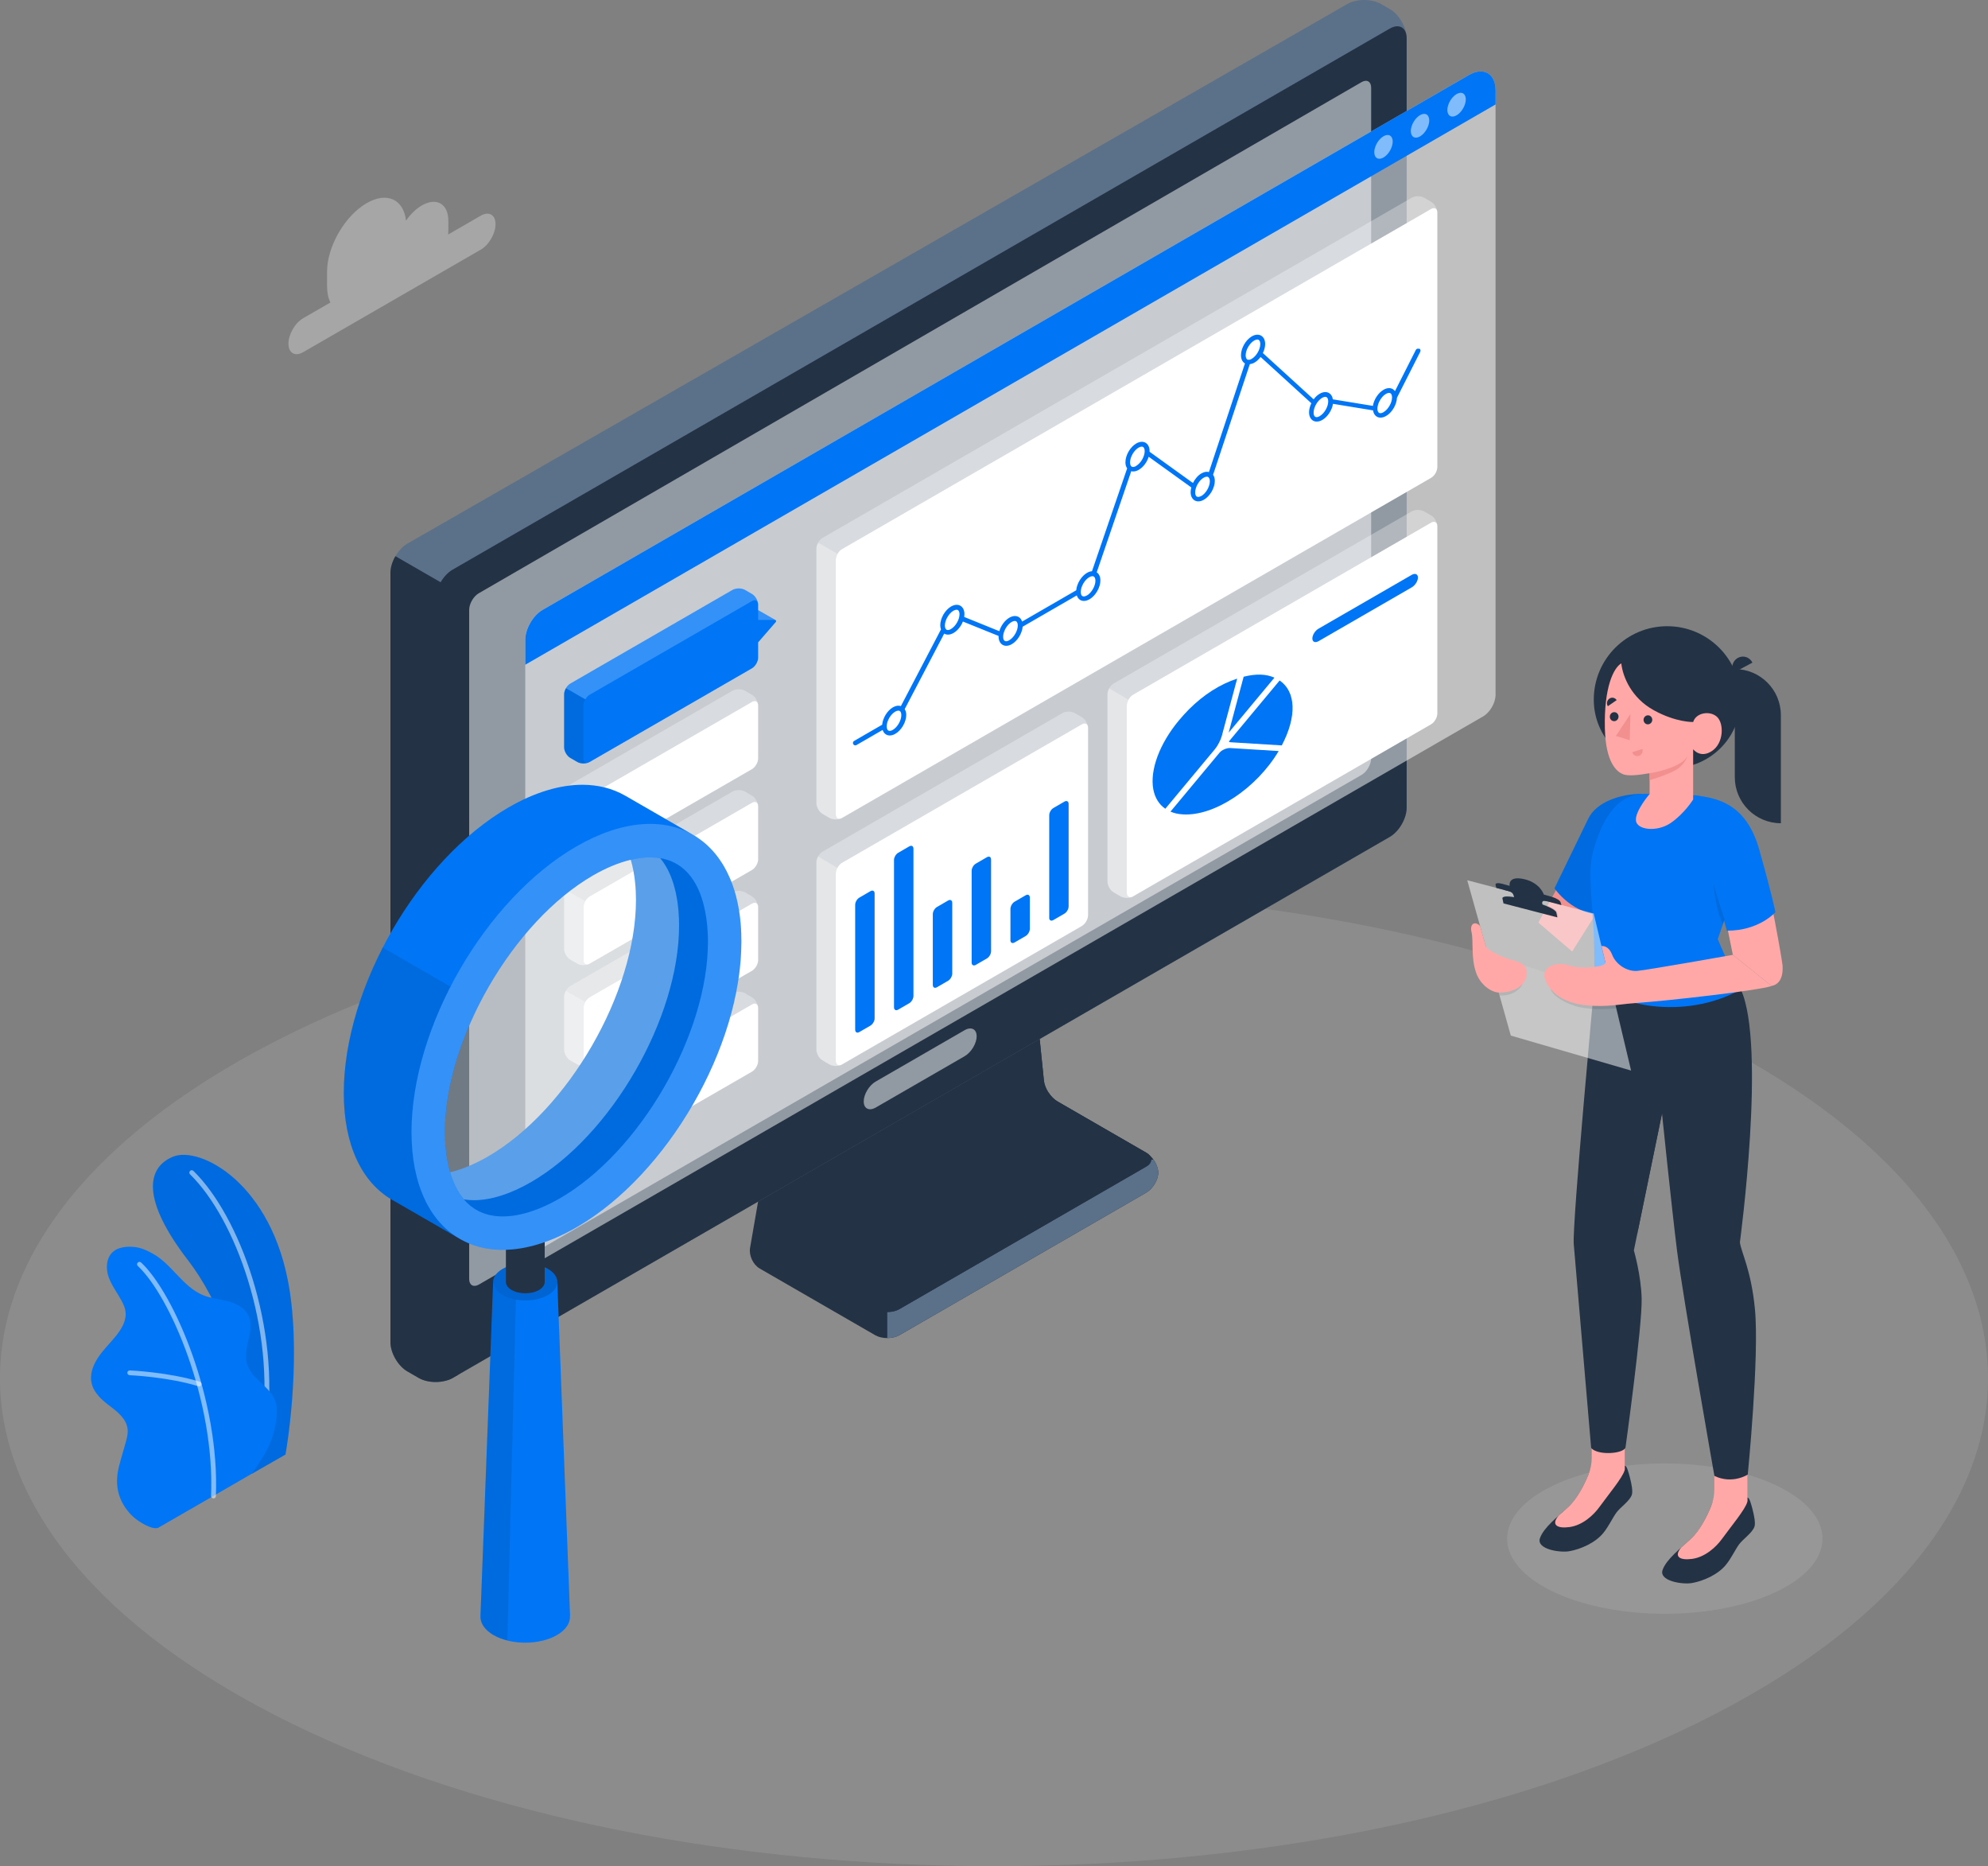 <svg xmlns="http://www.w3.org/2000/svg" width="520" height="488" viewBox="0 0 520 488" fill="none"><rect x="0" y="0" width="520" height="488" fill="#808080" stroke="none"/><g clip-path="url(#clip0_440_3084)"><path d="M76.149 450.634C177.69 500.456 342.31 500.456 443.851 450.634C545.391 400.812 545.391 320.045 443.851 270.223C342.31 220.401 177.69 220.401 76.149 270.223C-25.391 320.045 -25.391 400.812 76.149 450.634Z" fill="white" fill-opacity="0.1"></path><path d="M464.631 416.253C448.524 423.924 422.408 423.924 406.301 416.253C390.194 408.582 390.194 396.139 406.301 388.456C422.408 380.785 448.524 380.785 464.631 388.456C480.738 396.127 480.738 408.582 464.631 416.253Z" fill="white" fill-opacity="0.1"></path><path d="M258.476 226.66L211.616 253.707C209.879 254.706 208.192 257.13 207.843 259.104L196.196 326.329C195.859 328.302 196.984 330.726 198.721 331.726L228.935 349.166C230.672 350.165 233.496 350.165 235.233 349.166L299.812 311.887C301.549 310.887 302.961 308.539 302.961 306.665C302.961 304.778 301.549 302.442 299.812 301.443L276.569 288.025C274.833 287.026 273.258 284.59 273.058 282.591L267.885 231.869C267.685 229.87 266.198 227.497 264.561 226.547C262.924 225.61 260.2 225.66 258.463 226.66H258.476Z" fill="#233244"></path><path d="M232.084 337.347V349.915C233.222 349.915 234.359 349.665 235.233 349.166L299.812 311.887C301.549 310.887 302.961 308.539 302.961 306.665C302.961 305.565 302.473 304.316 301.724 303.254H291.152L232.084 337.347Z" fill="#5B7089"></path><path d="M264.374 230.07L217.514 257.118C215.777 258.117 214.09 260.541 213.741 262.515L203.169 323.543C202.832 325.517 203.956 327.94 205.693 328.94L228.935 342.357C230.672 343.357 233.496 343.357 235.233 342.357L299.812 305.078C301.549 304.079 301.549 302.442 299.812 301.443L276.569 288.025C274.833 287.026 273.258 284.59 273.058 282.591L267.885 231.869C267.685 229.871 266.11 229.071 264.374 230.07Z" fill="#233244"></path><path d="M299.812 301.43L276.569 288.013C275.707 287.513 274.895 286.676 274.27 285.714L203.619 326.491C204.069 327.503 204.806 328.402 205.706 328.927L228.948 342.344C230.685 343.344 233.509 343.344 235.246 342.344L299.824 305.065C301.561 304.066 301.561 302.429 299.824 301.43H299.812Z" fill="#233244"></path><path d="M109.551 360.359L106.552 358.623C104.115 357.224 102.141 353.801 102.141 350.99V149.791C102.141 146.98 104.115 143.569 106.552 142.17L352.419 1.049C354.856 -0.35 358.804 -0.35 361.241 1.049L363.528 2.374C365.964 3.773 367.939 7.196 367.939 10.007V211.206C367.939 214.017 365.964 217.427 363.528 218.839L118.373 360.347C115.936 361.746 111.987 361.746 109.563 360.347L109.551 360.359Z" fill="#5B7089"></path><path d="M119.86 154.925L103.428 145.443C102.628 146.817 102.128 148.379 102.128 149.791V350.99C102.128 353.801 104.103 357.211 106.539 358.623L109.538 360.359C111.975 361.759 115.924 361.759 118.348 360.359L119.847 359.497V154.925H119.86Z" fill="#233244"></path><path d="M113.962 357.811V156.612C113.962 153.801 115.936 150.39 118.373 148.979L363.528 7.471C365.964 6.072 367.939 7.208 367.939 10.019V211.218C367.939 214.029 365.964 217.44 363.528 218.852L118.373 360.359C115.936 361.759 113.962 360.622 113.962 357.811Z" fill="#233244"></path><path d="M229.086 282.816L252.315 269.398C254.052 268.399 255.464 269.111 255.464 270.985C255.464 272.859 254.052 275.207 252.315 276.207L229.073 289.624C227.336 290.624 225.924 289.912 225.924 288.038C225.924 286.151 227.336 283.815 229.073 282.816H229.086Z" fill="white" fill-opacity="0.5"></path><path d="M125.258 155.125L356.143 21.475C357.53 20.676 358.654 21.325 358.654 22.924V198.288C358.654 199.9 357.53 201.849 356.13 202.648L125.245 335.923C123.858 336.723 122.721 336.073 122.721 334.474V159.498C122.721 157.886 123.846 155.937 125.233 155.138L125.258 155.125Z" fill="white" fill-opacity="0.5"></path><path d="M141.902 159.51L384.208 19.626C388.057 17.403 391.193 19.227 391.193 23.662V181.723C391.193 183.784 389.731 186.308 387.944 187.344L140.64 330.101C138.853 331.126 137.391 330.289 137.391 328.228V167.293C137.391 164.432 139.416 160.934 141.89 159.498L141.902 159.51Z" fill="white" fill-opacity="0.5"></path><path d="M391.206 27.31V23.662C391.206 19.227 388.057 17.403 384.221 19.626L141.902 159.51C139.428 160.934 137.404 164.445 137.404 167.306V173.827L391.206 27.31Z" fill="#0076F6"></path><path d="M361.878 35.63C360.554 36.392 359.467 38.266 359.467 39.803C359.467 41.339 360.541 41.964 361.878 41.189C363.203 40.427 364.29 38.553 364.29 37.017C364.29 35.48 363.215 34.855 361.878 35.63Z" fill="white" fill-opacity="0.5"></path><path d="M371.437 30.108C370.113 30.87 369.026 32.744 369.026 34.281C369.026 35.817 370.1 36.442 371.437 35.667C372.762 34.905 373.849 33.031 373.849 31.495C373.849 29.958 372.774 29.333 371.437 30.108Z" fill="white" fill-opacity="0.5"></path><path d="M380.997 24.599C379.672 25.361 378.585 27.235 378.585 28.771C378.585 30.308 379.66 30.933 380.997 30.158C382.321 29.396 383.408 27.522 383.408 25.985C383.408 24.449 382.334 23.824 380.997 24.599Z" fill="white" fill-opacity="0.5"></path><path d="M375.899 55.081C375.699 54.419 375.074 54.207 374.337 54.632L220.238 143.594C219.789 143.856 219.376 144.294 219.089 144.806L214.016 141.87C214.303 141.358 214.715 140.921 215.165 140.658L369.263 51.708C370.163 51.184 371.612 51.184 372.512 51.708L374.337 52.758C375.099 53.195 375.736 54.169 375.899 55.081Z" fill="white" fill-opacity="0.3"></path><path d="M375.961 55.569V122.144C375.961 123.181 375.236 124.442 374.336 124.955L220.238 213.904C220.163 213.942 220.088 213.979 220.013 214.017C219.913 214.054 219.813 214.092 219.714 214.104C219.701 214.104 219.676 214.117 219.664 214.117C219.051 214.204 218.614 213.767 218.614 212.968V146.405C218.614 145.88 218.801 145.306 219.089 144.806C219.376 144.294 219.789 143.856 220.238 143.594L374.336 54.632C375.074 54.207 375.699 54.419 375.898 55.081C375.911 55.119 375.923 55.157 375.923 55.206C375.948 55.331 375.961 55.444 375.961 55.569Z" fill="white"></path><path d="M219.664 214.117C219.189 214.267 218.639 214.317 218.127 214.254C217.714 214.217 217.314 214.092 216.989 213.904L215.165 212.855C214.265 212.33 213.541 211.069 213.541 210.044V143.469C213.541 142.957 213.716 142.382 214.015 141.87L219.089 144.806C218.801 145.306 218.614 145.88 218.614 146.405V212.967C218.614 213.767 219.051 214.204 219.664 214.117Z" fill="white" fill-opacity="0.5"></path><path d="M371.175 91.236C370.863 91.086 370.488 91.199 370.338 91.511L364.877 102.292C364.715 102.08 364.54 101.893 364.315 101.755C363.64 101.355 362.778 101.418 361.891 101.93C360.504 102.73 359.367 104.479 359.104 106.14L348.633 104.429C348.52 103.679 348.183 103.104 347.633 102.78C346.946 102.392 346.096 102.455 345.209 102.954C344.609 103.304 344.059 103.816 343.609 104.429L330.326 92.323C330.701 91.561 330.926 90.736 330.926 89.962C330.926 88.95 330.551 88.175 329.876 87.775C329.189 87.388 328.339 87.451 327.452 87.95C325.853 88.875 324.603 91.036 324.603 92.885C324.603 93.885 324.966 94.647 325.64 95.046L316.219 123.443C315.631 123.281 314.944 123.393 314.257 123.793C313.345 124.317 312.557 125.254 312.033 126.304L300.686 118.133C300.686 118.133 300.699 118.021 300.699 117.971C300.699 116.959 300.324 116.185 299.649 115.785C298.962 115.397 298.112 115.46 297.225 115.96C295.626 116.884 294.376 119.045 294.376 120.894C294.376 121.532 294.538 122.069 294.826 122.481L285.629 149.378C285.217 149.403 284.767 149.541 284.329 149.803C282.842 150.665 281.668 152.602 281.505 154.363L267.348 162.546C267.185 162.021 266.885 161.596 266.448 161.347C265.761 160.959 264.911 161.022 264.024 161.521C262.824 162.221 261.812 163.62 261.387 165.057L252.203 161.334C252.24 161.084 252.265 160.834 252.265 160.597C252.265 159.585 251.89 158.811 251.215 158.411C250.541 158.023 249.678 158.086 248.791 158.586C247.192 159.51 245.942 161.671 245.942 163.52C245.942 163.92 246.017 164.27 246.13 164.595L235.646 184.646C235.033 184.434 234.309 184.534 233.571 184.958C232.084 185.82 230.91 187.757 230.747 189.518L223.412 193.753C223.112 193.928 223.012 194.303 223.187 194.603C223.3 194.803 223.512 194.915 223.725 194.915C223.825 194.915 223.937 194.89 224.037 194.828L230.872 190.88C231.035 191.405 231.335 191.829 231.772 192.079C232.072 192.254 232.397 192.329 232.747 192.329C233.209 192.329 233.696 192.179 234.196 191.892C235.796 190.967 237.045 188.806 237.045 186.957C237.045 186.345 236.895 185.845 236.645 185.433L246.979 165.682C246.979 165.682 246.992 165.694 247.004 165.707C247.304 165.882 247.629 165.956 247.979 165.956C248.441 165.956 248.929 165.807 249.429 165.519C250.478 164.907 251.378 163.77 251.865 162.533L261.2 166.306C261.2 166.306 261.2 166.394 261.2 166.444C261.2 167.456 261.574 168.23 262.249 168.63C262.549 168.805 262.874 168.88 263.224 168.88C263.686 168.88 264.174 168.73 264.673 168.443C266.16 167.581 267.335 165.644 267.497 163.883L281.655 155.7C281.818 156.224 282.118 156.649 282.555 156.899C282.855 157.074 283.18 157.149 283.53 157.149C283.992 157.149 284.479 156.999 284.979 156.712C286.579 155.787 287.828 153.626 287.828 151.777C287.828 150.815 287.478 150.078 286.866 149.666L295.9 123.218C296.063 123.268 296.238 123.293 296.425 123.293C296.888 123.293 297.375 123.143 297.875 122.856C299.049 122.181 300.024 120.844 300.461 119.445L311.608 127.466C311.508 127.878 311.433 128.29 311.433 128.677C311.433 129.689 311.808 130.464 312.482 130.864C312.782 131.039 313.107 131.114 313.457 131.114C313.919 131.114 314.407 130.964 314.907 130.676C316.506 129.752 317.756 127.591 317.756 125.742C317.756 125.105 317.593 124.567 317.306 124.155L326.915 95.221C327.302 95.184 327.702 95.059 328.127 94.822C328.727 94.472 329.277 93.96 329.727 93.347L343.01 105.453C342.635 106.215 342.41 107.04 342.41 107.814C342.41 108.826 342.785 109.601 343.459 110.001C343.759 110.175 344.084 110.25 344.434 110.25C344.896 110.25 345.384 110.1 345.884 109.813C347.271 109.014 348.408 107.265 348.67 105.603L359.142 107.315C359.254 108.064 359.591 108.639 360.141 108.964C360.441 109.139 360.766 109.213 361.116 109.213C361.578 109.213 362.066 109.064 362.565 108.776C364.115 107.889 365.327 105.828 365.402 104.016L371.5 91.973C371.65 91.661 371.537 91.286 371.225 91.136L371.175 91.236ZM233.534 190.867C233.059 191.142 232.634 191.205 232.359 191.042C232.084 190.88 231.934 190.48 231.934 189.943C231.934 188.544 232.959 186.782 234.159 186.095C234.459 185.92 234.746 185.833 234.983 185.833C235.121 185.833 235.233 185.858 235.333 185.92C235.608 186.083 235.758 186.482 235.758 187.02C235.758 188.406 234.734 190.18 233.534 190.867ZM248.754 164.495C248.279 164.77 247.854 164.832 247.579 164.67C247.304 164.507 247.154 164.108 247.154 163.57C247.154 162.184 248.179 160.41 249.379 159.71C249.678 159.535 249.966 159.448 250.203 159.448C250.341 159.448 250.453 159.473 250.553 159.535C250.828 159.698 250.978 160.097 250.978 160.634C250.978 162.034 249.953 163.795 248.754 164.482V164.495ZM263.986 167.431C263.511 167.706 263.086 167.768 262.812 167.606C262.537 167.443 262.387 167.043 262.387 166.506C262.387 165.119 263.411 163.345 264.611 162.646C264.911 162.471 265.198 162.383 265.436 162.383C265.573 162.383 265.686 162.408 265.786 162.471C266.06 162.633 266.223 163.033 266.223 163.57C266.223 164.957 265.198 166.731 263.999 167.418L263.986 167.431ZM284.292 155.712C283.829 155.987 283.392 156.05 283.117 155.887C282.842 155.725 282.692 155.325 282.692 154.788C282.692 153.401 283.717 151.627 284.917 150.94C285.217 150.765 285.504 150.678 285.741 150.678C285.879 150.678 285.991 150.703 286.091 150.765C286.366 150.927 286.529 151.327 286.529 151.864C286.529 153.251 285.504 155.025 284.304 155.725L284.292 155.712ZM297.187 121.856C296.713 122.131 296.288 122.194 296.013 122.031C295.975 122.006 295.938 121.969 295.913 121.931C295.913 121.931 295.913 121.931 295.9 121.919C295.7 121.719 295.588 121.382 295.588 120.919C295.588 119.52 296.613 117.759 297.812 117.059C298.112 116.884 298.4 116.797 298.637 116.797C298.774 116.797 298.887 116.822 298.987 116.884C299.262 117.047 299.412 117.446 299.412 117.984C299.412 119.383 298.387 121.144 297.187 121.831V121.856ZM314.219 129.689C313.744 129.964 313.32 130.027 313.045 129.864C312.77 129.702 312.62 129.302 312.62 128.765C312.62 127.366 313.644 125.604 314.844 124.917C315.144 124.742 315.431 124.655 315.669 124.655C315.806 124.655 315.919 124.68 316.019 124.742C316.069 124.767 316.094 124.805 316.144 124.855C316.344 125.055 316.456 125.392 316.456 125.854C316.456 127.253 315.431 129.015 314.232 129.714L314.219 129.689ZM327.427 93.835C326.952 94.109 326.528 94.172 326.253 94.01C325.978 93.847 325.828 93.447 325.828 92.91C325.828 91.511 326.853 89.749 328.052 89.05C328.352 88.875 328.639 88.787 328.877 88.787C329.014 88.787 329.127 88.812 329.227 88.875C329.502 89.037 329.652 89.437 329.652 89.974C329.652 91.361 328.627 93.135 327.427 93.822V93.835ZM345.196 108.826C344.721 109.101 344.297 109.163 344.022 109.001C343.747 108.839 343.597 108.439 343.597 107.902C343.597 106.515 344.622 104.741 345.821 104.041C346.121 103.866 346.408 103.779 346.646 103.779C346.783 103.779 346.896 103.804 346.996 103.866C347.271 104.029 347.421 104.429 347.421 104.966C347.421 106.365 346.396 108.127 345.196 108.814V108.826ZM361.891 107.789C361.416 108.064 360.991 108.127 360.716 107.964C360.441 107.802 360.291 107.402 360.291 106.865C360.291 105.478 361.316 103.704 362.515 103.004C362.815 102.83 363.103 102.742 363.34 102.742C363.478 102.742 363.59 102.767 363.69 102.83C363.965 102.992 364.115 103.392 364.115 103.929C364.115 105.316 363.09 107.09 361.891 107.777V107.789Z" fill="#0076F6"></path><path d="M284.542 189.855C284.342 189.193 283.705 188.981 282.98 189.406L220.238 225.623C219.764 225.898 219.339 226.372 219.051 226.91L213.99 223.949C214.29 223.424 214.703 222.962 215.165 222.699L277.894 186.482C278.794 185.958 280.256 185.958 281.143 186.482L282.98 187.532C283.73 187.969 284.367 188.944 284.542 189.855Z" fill="white" fill-opacity="0.3"></path><path d="M284.604 190.343V239.34C284.604 240.377 283.867 241.626 282.98 242.151L223.687 276.369L220.238 278.368C220.163 278.418 220.076 278.456 219.988 278.493C219.988 278.493 219.963 278.506 219.951 278.506C219.176 278.78 218.614 278.343 218.614 277.431V228.434C218.614 227.947 218.776 227.397 219.051 226.91C219.339 226.372 219.764 225.898 220.238 225.623L282.98 189.406C283.704 188.981 284.342 189.193 284.542 189.856C284.542 189.893 284.542 189.931 284.567 189.98C284.592 190.105 284.604 190.218 284.604 190.343Z" fill="white"></path><path d="M219.951 278.505C219.889 278.53 219.826 278.555 219.751 278.58C219.664 278.618 219.564 278.643 219.476 278.655C219.339 278.693 219.201 278.718 219.051 278.73C218.914 278.743 218.764 278.755 218.626 278.755C218.327 278.755 218.039 278.718 217.752 278.655C217.477 278.593 217.214 278.493 216.989 278.368L215.165 277.306C214.265 276.794 213.541 275.532 213.541 274.495V225.51C213.541 224.998 213.716 224.448 213.99 223.949L219.051 226.91C218.776 227.397 218.614 227.946 218.614 228.434V277.431C218.614 278.343 219.176 278.78 219.951 278.505Z" fill="white" fill-opacity="0.5"></path><path d="M223.687 269.261V236.604C223.687 235.917 224.175 235.08 224.774 234.73L227.686 233.044C228.286 232.694 228.773 232.981 228.773 233.668V266.325C228.773 267.012 228.286 267.849 227.686 268.199L224.774 269.885C224.175 270.235 223.687 269.948 223.687 269.261Z" fill="#0076F6"></path><path d="M233.846 263.402V224.886C233.846 224.199 234.334 223.362 234.933 223.012L237.845 221.325C238.445 220.975 238.932 221.263 238.932 221.95V260.466C238.932 261.153 238.445 261.99 237.845 262.34L234.933 264.026C234.334 264.376 233.846 264.089 233.846 263.402Z" fill="#0076F6"></path><path d="M243.993 257.542V239.053C243.993 238.366 244.48 237.529 245.08 237.179L247.992 235.492C248.591 235.142 249.079 235.43 249.079 236.117V254.606C249.079 255.294 248.591 256.131 247.992 256.48L245.08 258.167C244.48 258.517 243.993 258.229 243.993 257.542Z" fill="#0076F6"></path><path d="M254.152 251.696V227.722C254.152 227.034 254.639 226.197 255.239 225.848L258.151 224.161C258.75 223.811 259.238 224.099 259.238 224.786V248.76C259.238 249.447 258.75 250.284 258.151 250.634L255.239 252.32C254.639 252.67 254.152 252.383 254.152 251.696Z" fill="#0076F6"></path><path d="M264.299 245.836V237.678C264.299 236.991 264.786 236.154 265.373 235.805L268.285 234.118C268.885 233.768 269.372 234.056 269.372 234.743V242.901C269.372 243.588 268.885 244.425 268.285 244.774L265.373 246.461C264.773 246.811 264.286 246.524 264.286 245.836H264.299Z" fill="#0076F6"></path><path d="M274.445 239.977V213.18C274.445 212.493 274.932 211.656 275.52 211.306L278.431 209.619C279.031 209.27 279.518 209.557 279.518 210.244V237.041C279.518 237.729 279.031 238.566 278.431 238.915L275.52 240.602C274.92 240.952 274.433 240.664 274.433 239.977H274.445Z" fill="#0076F6"></path><path d="M375.899 137.11C375.699 136.448 375.061 136.236 374.337 136.661L296.363 181.673C295.888 181.947 295.463 182.422 295.176 182.959L290.115 179.999C290.415 179.474 290.827 179.012 291.29 178.749L369.251 133.737C370.151 133.212 371.613 133.212 372.5 133.737L374.337 134.787C375.086 135.224 375.724 136.198 375.899 137.11Z" fill="white" fill-opacity="0.3"></path><path d="M375.961 137.598V186.595C375.961 187.632 375.224 188.881 374.337 189.406L299.812 232.419L296.363 234.418C296.288 234.468 296.2 234.505 296.113 234.543C296.113 234.543 296.088 234.555 296.075 234.555C295.301 234.83 294.738 234.393 294.738 233.481V184.484C294.738 183.996 294.901 183.447 295.176 182.959C295.463 182.422 295.888 181.948 296.363 181.673L374.337 136.661C375.061 136.236 375.699 136.448 375.899 137.11C375.899 137.148 375.899 137.185 375.924 137.235C375.949 137.36 375.961 137.473 375.961 137.598Z" fill="white"></path><path d="M296.088 234.555C296.025 234.58 295.963 234.605 295.888 234.63C295.801 234.668 295.701 234.693 295.613 234.705C295.476 234.743 295.338 234.768 295.188 234.78C295.051 234.793 294.901 234.805 294.763 234.805C294.463 234.805 294.176 234.768 293.889 234.705C293.614 234.643 293.351 234.543 293.126 234.418L291.302 233.356C290.402 232.844 289.678 231.582 289.678 230.545V181.56C289.678 181.048 289.853 180.498 290.127 179.999L295.188 182.959C294.913 183.447 294.751 183.996 294.751 184.484V233.481C294.751 234.393 295.313 234.83 296.088 234.555Z" fill="white" fill-opacity="0.5"></path><path d="M323.604 177.462L319.568 192.516C319.293 193.516 318.505 195.04 317.843 195.84L304.81 211.493C303.148 210.356 302.073 208.595 301.661 206.371C300.749 201.336 303.323 194.453 308.359 188.394C309.221 187.369 310.096 186.407 310.995 185.495C314.844 181.648 319.143 178.912 323.604 177.462Z" fill="#0076F6"></path><path d="M334.463 196.402C328.677 206.134 317.681 213.48 309.433 212.967C308.159 212.893 307.134 212.668 306.16 212.243L319.005 196.814C319.555 196.152 320.755 195.615 321.654 195.615H321.792L334.463 196.402Z" fill="#0076F6"></path><path d="M333.35 177.213L321.38 191.592L325.303 176.963C328.552 176.163 331.151 176.226 333.35 177.213Z" fill="#0076F6"></path><path d="M335.275 194.928L321.892 194.103C321.604 194.078 321.467 194.003 321.454 194.003C321.454 193.978 321.479 193.891 321.567 193.753C321.604 193.691 321.642 193.641 321.679 193.603L334.712 177.95C339.011 180.873 339.236 187.419 335.275 194.928Z" fill="#0076F6"></path><path d="M343.272 166.968C343.272 167.868 343.997 168.18 344.897 167.668L369.263 153.601C370.163 153.089 370.888 151.939 370.888 151.027C370.888 150.128 370.163 149.816 369.263 150.328L344.897 164.395C343.997 164.907 343.272 166.056 343.272 166.968Z" fill="#0076F6"></path><path d="M343.272 176.763C343.272 177.662 343.997 177.975 344.897 177.462L369.263 163.395C370.163 162.883 370.888 161.734 370.888 160.822C370.888 159.922 370.163 159.61 369.263 160.122L344.897 174.189C343.997 174.702 343.272 175.851 343.272 176.763Z" fill="white" fill-opacity="0.5"></path><path d="M343.272 182.81C343.272 183.709 343.997 184.021 344.897 183.509L369.263 169.442C370.163 168.93 370.888 167.78 370.888 166.869C370.888 165.969 370.163 165.657 369.263 166.169L344.897 180.236C343.997 180.748 343.272 181.898 343.272 182.81Z" fill="white" fill-opacity="0.5"></path><path d="M343.272 188.844C343.272 189.743 343.997 190.055 344.897 189.543L369.263 175.476C370.163 174.964 370.888 173.815 370.888 172.903C370.888 172.003 370.163 171.691 369.263 172.203L344.897 186.27C343.997 186.782 343.272 187.932 343.272 188.844Z" fill="white" fill-opacity="0.5"></path><path d="M343.272 194.89C343.272 195.79 343.997 196.102 344.897 195.59L369.263 181.523C370.163 181.011 370.888 179.861 370.888 178.949C370.888 178.05 370.163 177.737 369.263 178.25L344.897 192.317C343.997 192.829 343.272 193.978 343.272 194.89Z" fill="white" fill-opacity="0.5"></path><path d="M198.246 184.009C198.046 183.334 197.421 183.122 196.684 183.559L154.248 208.045C153.798 208.308 153.398 208.757 153.099 209.257L148.025 206.334C148.325 205.822 148.725 205.384 149.175 205.122L191.611 180.623C192.51 180.111 193.96 180.111 194.86 180.623L196.684 181.685C197.446 182.122 198.083 183.097 198.246 184.009Z" fill="white" fill-opacity="0.3"></path><path d="M198.308 184.496V198.326C198.308 199.363 197.584 200.612 196.684 201.137L154.248 225.623C154.161 225.673 154.061 225.723 153.948 225.773C153.923 225.773 153.898 225.785 153.873 225.798C153.148 226.01 152.624 225.573 152.624 224.686V210.856C152.624 210.332 152.799 209.769 153.098 209.257C153.398 208.757 153.798 208.308 154.248 208.045L196.684 183.559C197.421 183.122 198.046 183.334 198.246 184.009C198.258 184.046 198.271 184.084 198.271 184.134C198.296 184.259 198.308 184.384 198.308 184.496Z" fill="white"></path><path d="M153.873 225.798C153.686 225.873 153.473 225.923 153.261 225.96C152.636 226.073 151.936 226.023 151.362 225.798C151.237 225.748 151.112 225.685 150.999 225.623L149.175 224.574C148.275 224.061 147.55 222.8 147.55 221.763V207.933C147.55 207.408 147.738 206.846 148.025 206.334L153.099 209.257C152.799 209.769 152.624 210.332 152.624 210.856V224.686C152.624 225.573 153.149 226.01 153.873 225.798Z" fill="white" fill-opacity="0.5"></path><path d="M198.246 210.381C198.046 209.707 197.421 209.494 196.684 209.932L154.248 234.418C153.798 234.68 153.398 235.13 153.099 235.63L148.025 232.706C148.325 232.194 148.725 231.757 149.175 231.495L191.611 206.996C192.51 206.484 193.96 206.484 194.86 206.996L196.684 208.058C197.446 208.495 198.083 209.469 198.246 210.381Z" fill="white" fill-opacity="0.3"></path><path d="M198.308 210.869V224.698C198.308 225.735 197.584 226.985 196.684 227.509L154.248 251.996C154.161 252.045 154.061 252.095 153.948 252.145C153.923 252.145 153.898 252.158 153.873 252.17C153.148 252.383 152.624 251.946 152.624 251.059V237.229C152.624 236.704 152.799 236.142 153.098 235.63C153.398 235.13 153.798 234.68 154.248 234.418L196.684 209.932C197.421 209.494 198.046 209.707 198.246 210.381C198.258 210.419 198.271 210.456 198.271 210.506C198.296 210.631 198.308 210.756 198.308 210.869Z" fill="white"></path><path d="M153.873 252.17C153.686 252.245 153.473 252.295 153.261 252.333C152.636 252.445 151.936 252.395 151.362 252.17C151.237 252.12 151.112 252.058 150.999 251.995L149.175 250.946C148.275 250.434 147.55 249.172 147.55 248.135V234.305C147.55 233.781 147.738 233.219 148.025 232.706L153.099 235.63C152.799 236.142 152.624 236.704 152.624 237.229V251.058C152.624 251.945 153.149 252.383 153.873 252.17Z" fill="white" fill-opacity="0.5"></path><path d="M198.246 236.742C198.046 236.067 197.421 235.855 196.684 236.292L154.248 260.778C153.798 261.04 153.398 261.49 153.099 261.99L148.025 259.067C148.325 258.554 148.725 258.117 149.175 257.855L191.611 233.356C192.51 232.844 193.96 232.844 194.86 233.356L196.684 234.418C197.446 234.855 198.083 235.83 198.246 236.742Z" fill="white" fill-opacity="0.3"></path><path d="M198.308 237.229V251.059C198.308 252.096 197.584 253.345 196.684 253.87L154.248 278.356C154.161 278.406 154.061 278.456 153.948 278.506C153.923 278.506 153.898 278.518 153.873 278.531C153.148 278.743 152.624 278.306 152.624 277.419V263.589C152.624 263.064 152.799 262.502 153.098 261.99C153.398 261.49 153.798 261.04 154.248 260.778L196.684 236.292C197.421 235.855 198.046 236.067 198.246 236.742C198.258 236.779 198.271 236.817 198.271 236.867C198.296 236.992 198.308 237.116 198.308 237.229Z" fill="white"></path><path d="M153.873 278.531C153.686 278.606 153.473 278.656 153.261 278.693C152.636 278.806 151.936 278.756 151.362 278.531C151.237 278.481 151.112 278.418 150.999 278.356L149.175 277.306C148.275 276.794 147.55 275.532 147.55 274.495V260.666C147.55 260.141 147.738 259.579 148.025 259.067L153.099 261.99C152.799 262.502 152.624 263.064 152.624 263.589V277.419C152.624 278.306 153.149 278.743 153.873 278.531Z" fill="white" fill-opacity="0.5"></path><path d="M198.246 263.114C198.046 262.44 197.421 262.227 196.684 262.664L154.248 287.151C153.798 287.413 153.398 287.863 153.099 288.363L148.025 285.439C148.325 284.927 148.725 284.49 149.175 284.227L191.611 259.729C192.51 259.216 193.96 259.216 194.86 259.729L196.684 260.791C197.446 261.228 198.083 262.202 198.246 263.114Z" fill="white" fill-opacity="0.3"></path><path d="M198.308 263.601V277.431C198.308 278.468 197.584 279.717 196.684 280.242L154.248 304.728C154.161 304.778 154.061 304.828 153.948 304.878C153.923 304.878 153.898 304.891 153.873 304.903C153.148 305.116 152.624 304.678 152.624 303.791V289.962C152.624 289.437 152.799 288.875 153.098 288.363C153.398 287.863 153.798 287.413 154.248 287.151L196.684 262.664C197.421 262.227 198.046 262.44 198.246 263.114C198.258 263.152 198.271 263.189 198.271 263.239C198.296 263.364 198.308 263.489 198.308 263.601Z" fill="white"></path><path d="M153.873 304.903C153.686 304.978 153.473 305.028 153.261 305.066C152.636 305.178 151.936 305.128 151.362 304.903C151.237 304.853 151.112 304.791 150.999 304.728L149.175 303.679C148.275 303.167 147.55 301.905 147.55 300.868V287.038C147.55 286.514 147.738 285.951 148.025 285.439L153.099 288.363C152.799 288.875 152.624 289.437 152.624 289.962V303.791C152.624 304.678 153.149 305.116 153.873 304.903Z" fill="white" fill-opacity="0.5"></path><path d="M202.707 162.109C202.707 162.109 202.807 162.121 202.869 162.159L198.308 159.548V158.136C198.308 158.023 198.296 157.899 198.271 157.774C198.271 157.724 198.271 157.686 198.246 157.649C198.083 156.737 197.446 155.762 196.684 155.325L194.859 154.263C193.96 153.751 192.51 153.751 191.611 154.263L149.175 178.762C148.725 179.024 148.325 179.461 148.025 179.974C147.738 180.486 147.55 181.048 147.55 181.573V195.402C147.55 196.439 148.275 197.701 149.175 198.213L150.999 199.263C151.112 199.325 151.237 199.388 151.362 199.438C151.936 199.662 152.636 199.712 153.261 199.6C153.473 199.563 153.686 199.513 153.873 199.438C153.898 199.425 153.923 199.413 153.948 199.413C154.061 199.363 154.161 199.313 154.248 199.263L196.684 174.776C197.584 174.252 198.308 173.002 198.308 171.966V167.98L202.944 162.633C203.119 162.433 202.982 162.121 202.707 162.121V162.109Z" fill="#0076F6"></path><path opacity="0.1" d="M153.873 199.425C153.686 199.5 153.473 199.55 153.261 199.588C152.636 199.7 151.936 199.65 151.362 199.425C151.237 199.375 151.112 199.313 150.999 199.25L149.175 198.201C148.275 197.689 147.55 196.427 147.55 195.39V181.56C147.55 181.036 147.738 180.473 148.025 179.961L153.099 182.885C152.799 183.397 152.624 183.959 152.624 184.484V198.313C152.624 199.2 153.149 199.638 153.873 199.425Z" fill="#040A11"></path><path opacity="0.4" d="M198.246 157.636C198.046 156.962 197.421 156.749 196.684 157.186L154.248 181.673C153.798 181.935 153.398 182.385 153.099 182.884L148.025 179.961C148.325 179.449 148.725 179.012 149.175 178.749L191.611 154.251C192.51 153.738 193.96 153.738 194.86 154.251L196.684 155.313C197.446 155.75 198.083 156.724 198.246 157.636Z" fill="white" fill-opacity="0.5"></path><path opacity="0.4" d="M202.707 162.109H198.308V159.535L202.869 162.146C202.807 162.109 202.757 162.096 202.707 162.096V162.109Z" fill="white" fill-opacity="0.5"></path><path d="M65.915 385.383L74.675 380.373C74.675 380.373 78.874 357.211 75.737 337.31C71.314 309.326 52.257 299.669 45.335 302.455C38.412 305.24 36.788 313.523 49.283 329.702C56.656 339.246 66.153 359.41 65.915 385.383Z" fill="#0076F6"></path><g opacity="0.1"><path d="M65.915 385.383L74.675 380.373C74.675 380.373 78.874 357.211 75.737 337.31C71.314 309.326 52.257 299.669 45.335 302.455C38.412 305.24 36.788 313.523 49.283 329.702C56.656 339.246 66.153 359.41 65.915 385.383Z" fill="#040A11"></path></g><path d="M69.089 374.264C69.089 374.264 69.027 374.264 69.002 374.264C68.664 374.214 68.427 373.902 68.465 373.564C72.088 347.367 61.542 318.658 49.708 307.089C49.458 306.852 49.458 306.452 49.708 306.202C49.946 305.952 50.346 305.952 50.596 306.202C62.654 317.983 73.4 347.154 69.714 373.739C69.677 374.052 69.402 374.276 69.102 374.276L69.089 374.264Z" fill="white" fill-opacity="0.5"></path><path d="M41.599 399.425C40.212 400.224 37.362 398.488 36.263 397.751C34.388 396.501 32.876 394.715 31.864 392.704C30.69 390.367 30.402 387.856 30.765 385.27C30.952 383.934 31.327 382.622 31.702 381.323C32.064 380.048 32.439 378.761 32.801 377.487C33.164 376.225 33.526 374.914 33.364 373.614C33.026 370.991 30.702 369.154 28.578 367.568C26.241 365.819 23.792 363.495 23.805 360.334C23.805 357.898 25.079 355.637 26.591 353.713C28.103 351.802 29.89 350.103 31.265 348.091C32.252 346.642 33.014 344.931 32.851 343.182C32.752 342.095 32.302 341.07 31.777 340.108C30.665 338.047 29.19 336.16 28.415 333.962C27.641 331.763 27.753 329.002 29.478 327.415C30.89 326.116 33.001 325.941 34.913 326.066C36.688 326.179 38.425 326.978 39.974 327.84C44.997 330.626 47.859 336.573 53.182 338.722C55.231 339.546 57.481 339.733 59.63 340.296C61.779 340.858 63.953 341.957 64.941 343.931C66.89 347.829 63.266 352.639 64.641 356.786C65.853 360.447 69.414 361.858 71.426 365.157C72.301 366.606 72.501 368.267 72.363 369.954C72.126 372.802 71.701 374.901 70.339 378.062C69.214 380.685 65.89 385.37 65.89 385.37C65.803 385.458 41.786 399.287 41.574 399.412L41.599 399.425Z" fill="#0076F6"></path><path d="M55.831 391.842H55.819C55.469 391.829 55.194 391.529 55.206 391.192C56.244 366.394 44.547 339.009 36.05 331.063C35.8 330.826 35.788 330.439 36.025 330.176C36.263 329.927 36.65 329.914 36.913 330.151C45.585 338.272 57.506 366.106 56.468 391.255C56.456 391.592 56.181 391.854 55.844 391.854L55.831 391.842Z" fill="white" fill-opacity="0.5"></path><path d="M52.108 362.546C52.108 362.546 51.983 362.546 51.92 362.521C43.948 360.06 34.014 359.622 33.914 359.622C33.564 359.61 33.301 359.31 33.314 358.973C33.326 358.623 33.589 358.36 33.964 358.373C34.063 358.373 44.16 358.823 52.282 361.334C52.607 361.434 52.795 361.784 52.695 362.108C52.607 362.371 52.37 362.546 52.095 362.546H52.108Z" fill="white" fill-opacity="0.5"></path><path d="M145.788 335.249C145.788 334.012 144.964 332.762 143.327 331.825C140.053 329.939 134.73 329.939 131.456 331.825C129.819 332.775 128.994 334.012 128.994 335.249L125.67 422.537C125.558 424.348 126.682 426.197 129.082 427.584C133.668 430.233 141.09 430.233 145.676 427.584C148.075 426.197 149.212 424.361 149.087 422.537H149.112L145.776 335.249H145.788Z" fill="#0076F6"></path><path opacity="0.15" d="M131.468 331.825C128.194 333.712 128.194 336.785 131.468 338.672C134.742 340.558 140.065 340.558 143.339 338.672C146.613 336.785 146.613 333.712 143.339 331.825C140.065 329.939 134.742 329.939 131.468 331.825Z" fill="#040A11"></path><path d="M140.99 307.414C139.003 306.265 135.792 306.265 133.817 307.414C132.83 307.989 132.33 308.738 132.33 309.488V335.261C132.33 336.011 132.83 336.76 133.817 337.335C135.804 338.484 139.016 338.484 140.99 337.335C141.977 336.76 142.477 336.011 142.477 335.261V309.488C142.477 308.738 141.977 307.989 140.99 307.414Z" fill="#233244"></path><path d="M193.897 244.287C193.885 243.775 193.86 243.275 193.822 242.776C193.797 242.276 193.76 241.789 193.71 241.302C193.685 240.977 193.647 240.652 193.61 240.327C193.522 239.478 193.397 238.641 193.26 237.841C193.197 237.479 193.135 237.104 193.06 236.742C192.998 236.392 192.923 236.055 192.848 235.717C192.635 234.793 192.41 233.893 192.148 233.031C192.01 232.619 191.885 232.207 191.748 231.807C191.723 231.744 191.698 231.682 191.685 231.62C191.536 231.22 191.398 230.832 191.248 230.458C191.073 230.02 190.898 229.583 190.698 229.171C190.561 228.859 190.423 228.559 190.261 228.259C190.173 228.034 190.061 227.822 189.936 227.609C189.811 227.347 189.674 227.085 189.524 226.835C189.486 226.772 189.461 226.71 189.424 226.66C189.299 226.435 189.161 226.21 189.024 225.985C188.936 225.835 188.836 225.698 188.749 225.56C188.087 224.524 187.374 223.574 186.6 222.7C186.462 222.55 186.325 222.4 186.2 222.25C186.087 222.125 185.975 222.012 185.862 221.9C185.725 221.75 185.575 221.613 185.425 221.463C185 221.038 184.575 220.651 184.126 220.301C183.913 220.114 183.688 219.939 183.463 219.776C183.238 219.601 183.013 219.439 182.776 219.277C182.414 219.014 182.039 218.764 181.664 218.552C181.564 218.489 181.464 218.427 181.364 218.365L181.301 218.315H181.289L163.582 208.095H163.557L163.457 208.033C160.209 206.184 156.46 205.222 152.336 205.222C146.538 205.222 139.99 207.121 133.055 211.119C109.238 224.873 89.92 258.317 89.92 285.826C89.92 299.544 94.718 309.188 102.478 313.711L102.553 313.748L120.272 323.968C120.272 323.968 120.272 323.972 120.272 323.98L120.347 324.03C120.422 324.055 120.484 324.092 120.559 324.13C120.897 324.33 121.234 324.505 121.584 324.667C122.009 324.88 122.446 325.067 122.884 325.242C123.271 325.404 123.671 325.554 124.071 325.679C124.283 325.754 124.496 325.816 124.708 325.866C124.933 325.954 125.158 326.016 125.395 326.066C125.633 326.141 125.858 326.191 126.095 326.241C126.27 326.291 126.432 326.329 126.607 326.354C126.907 326.416 127.232 326.479 127.545 326.516C127.62 326.541 127.682 326.554 127.757 326.554C128.132 326.616 128.507 326.666 128.882 326.703C135.304 327.378 142.777 325.567 150.774 320.957C174.604 307.202 193.922 273.746 193.922 246.249C193.922 245.587 193.91 244.937 193.885 244.287H193.897ZM164.994 224.836C166.132 228.709 166.357 232.706 166.357 235.33C166.357 259.591 148.6 290.336 127.582 302.467C124.171 304.429 120.847 305.815 117.748 306.552C116.623 302.68 116.386 298.682 116.386 296.046C116.386 271.784 134.142 241.039 155.16 228.909C158.572 226.947 161.896 225.573 164.994 224.836Z" fill="#0076F6"></path><path opacity="0.1" d="M119.672 323.63L102.478 313.711C94.718 309.176 89.92 299.531 89.92 285.839C89.92 273.571 93.768 260.128 100.129 247.785L117.848 258.005C111.475 270.348 107.639 283.79 107.639 296.058C107.639 309.476 112.2 318.995 119.672 323.643V323.63Z" fill="#040A11"></path><path opacity="0.4" d="M193.897 244.287C193.885 243.775 193.86 243.275 193.822 242.776C193.797 242.276 193.76 241.789 193.71 241.302C193.685 240.977 193.647 240.652 193.61 240.327C193.522 239.478 193.397 238.641 193.26 237.841C193.198 237.479 193.135 237.104 193.06 236.742C192.998 236.392 192.923 236.054 192.848 235.717C192.635 234.793 192.41 233.893 192.148 233.031C192.01 232.619 191.885 232.207 191.748 231.807C191.723 231.744 191.698 231.682 191.686 231.619C191.536 231.22 191.398 230.832 191.248 230.458C191.073 230.02 190.898 229.583 190.698 229.171C190.561 228.859 190.423 228.559 190.261 228.259C190.174 228.034 190.061 227.822 189.936 227.609C189.811 227.347 189.674 227.085 189.524 226.835C189.486 226.772 189.461 226.71 189.424 226.66C189.299 226.435 189.161 226.21 189.024 225.985C188.936 225.835 188.836 225.698 188.749 225.56C188.087 224.524 187.374 223.574 186.6 222.7C186.462 222.55 186.325 222.4 186.2 222.25C186.087 222.125 185.975 222.012 185.862 221.9C185.725 221.75 185.575 221.613 185.425 221.463C185 221.038 184.575 220.651 184.126 220.301C183.913 220.113 183.688 219.939 183.463 219.776C183.238 219.601 183.013 219.439 182.776 219.276C182.414 219.014 182.039 218.764 181.664 218.552C173.829 213.792 162.883 214.354 150.787 221.338C126.957 235.093 107.639 268.536 107.639 296.046C107.639 309.975 112.587 319.707 120.572 324.13C120.909 324.33 121.247 324.505 121.597 324.667C122.021 324.879 122.459 325.067 122.896 325.242C123.284 325.404 123.683 325.554 124.083 325.679C124.296 325.754 124.508 325.816 124.721 325.866C124.945 325.954 125.17 326.016 125.408 326.066C125.645 326.141 125.87 326.191 126.108 326.241C126.283 326.291 126.445 326.329 126.62 326.354C126.92 326.416 127.245 326.479 127.557 326.516C127.632 326.541 127.695 326.554 127.77 326.554C128.144 326.616 128.519 326.666 128.894 326.703C135.317 327.378 142.789 325.567 150.787 320.957C174.616 307.202 193.935 273.746 193.935 246.249C193.935 245.587 193.922 244.937 193.897 244.287ZM146.413 313.386C141.065 316.472 135.917 318.096 131.518 318.096C123.259 318.096 119.46 312.461 117.748 306.552C116.623 302.679 116.386 298.682 116.386 296.046C116.386 271.784 134.142 241.039 155.16 228.909C158.572 226.947 161.896 225.573 164.994 224.836C166.769 224.411 168.456 224.199 170.055 224.199C183.713 224.199 185.175 239.615 185.175 246.249C185.175 270.51 167.431 301.255 146.413 313.386Z" fill="white" fill-opacity="0.5"></path><path opacity="0.1" d="M185.175 246.249C185.175 270.51 167.431 301.255 146.413 313.386C141.065 316.472 135.917 318.096 131.518 318.096C123.259 318.096 119.46 312.461 117.748 306.552C120.847 305.815 124.171 304.429 127.582 302.467C148.6 290.336 166.357 259.591 166.357 235.33C166.357 232.706 166.132 228.709 164.995 224.836C166.769 224.411 168.456 224.199 170.055 224.199C183.713 224.199 185.175 239.615 185.175 246.249Z" fill="#040A11"></path><path opacity="0.7" d="M177.628 242.014C177.628 266.275 159.884 297.02 138.866 309.151C133.518 312.237 128.369 313.861 123.971 313.861C123.046 313.861 122.171 313.786 121.359 313.648C119.635 311.624 118.498 309.126 117.748 306.552C116.623 302.68 116.386 298.682 116.386 296.046C116.386 271.784 134.142 241.039 155.16 228.909C158.572 226.947 161.896 225.573 164.994 224.836C166.769 224.411 168.456 224.199 170.055 224.199C170.992 224.199 171.855 224.274 172.679 224.411C176.99 229.496 177.628 237.654 177.628 242.014Z" fill="white" fill-opacity="0.5"></path><path opacity="0.1" d="M134.955 339.871L132.718 428.983C131.418 428.646 130.181 428.196 129.107 427.572C126.707 426.185 125.57 424.348 125.695 422.524H125.683L129.007 335.249C129.007 336.498 129.831 337.722 131.468 338.672C132.48 339.246 133.68 339.646 134.955 339.871Z" fill="#040A11"></path><path d="M466.256 252.395C466.181 251.433 464.394 241.202 463.157 235.48L451.123 239.165L453.26 249.697L463.394 257.83C466.568 257.205 466.318 253.357 466.256 252.395Z" fill="#FFA8A7"></path><path d="M434.816 200.874H437.378C447.274 200.874 455.297 192.854 455.297 182.959C455.297 172.353 446.7 163.758 436.091 163.758C425.482 163.758 416.885 172.353 416.885 182.959C416.885 192.854 424.907 200.874 434.804 200.874H434.816Z" fill="#233244"></path><path d="M408.063 230.82L402.377 241.252L411.224 248.822L419.334 235.98L408.063 230.82Z" fill="#F28F8F"></path><path d="M429.406 207.583C423.77 207.645 417.56 209.694 415.423 214.117C413.286 218.539 406.601 232.307 406.601 232.307C406.601 232.307 411.587 239.602 419.496 239.09L429.406 207.583Z" fill="#0076F6"></path><g opacity="0.1"><path d="M429.406 207.583C423.77 207.645 417.56 209.694 415.423 214.117C413.286 218.539 406.601 232.307 406.601 232.307C406.601 232.307 411.587 239.602 419.496 239.09L429.406 207.583Z" fill="#040A11"></path></g><path d="M448.437 392.879V391.642C447.949 393.091 445.687 399.325 442.264 402.448C439.54 404.934 435.828 407.795 434.879 410.569C433.891 413.442 440.052 414.416 442.588 413.967C445.55 413.442 449.374 411.768 451.448 409.207C452.91 407.408 453.847 405.284 454.884 403.86C455.934 402.448 458.333 400.874 458.908 399.237C459.22 398.338 458.846 396.364 458.408 394.703C458.008 393.178 457.571 391.504 457.059 391.642C457.059 391.829 457.059 392.579 457.059 392.579C456.434 393.278 454.697 393.965 452.748 394.04C451.486 394.09 448.424 393.841 448.437 392.879Z" fill="#233244"></path><path d="M439.802 404.622C440.652 403.872 441.501 403.135 442.264 402.423C444.65 400.237 446.475 396.539 447.524 394.015C448.124 392.579 448.424 391.03 448.424 389.468V384.546H457.059V392.554V392.766L457.021 392.791C456.609 394.59 452.648 399.35 450.398 402.461C448.886 404.547 446.025 407.195 442.601 407.658C439.352 408.095 437.69 407.07 439.802 404.609V404.622Z" fill="#FFA8A7"></path><path d="M416.36 384.558V383.321C415.873 384.771 413.611 391.005 410.187 394.128C407.463 396.614 403.752 399.475 402.802 402.248C401.815 405.122 407.975 406.096 410.512 405.646C413.473 405.122 417.297 403.448 419.371 400.887C420.833 399.088 421.771 396.964 422.808 395.54C423.857 394.128 426.256 392.554 426.831 390.917C427.144 390.018 426.769 388.044 426.331 386.382C425.932 384.858 425.494 383.184 424.982 383.321C424.982 383.509 424.982 384.258 424.982 384.258C424.357 384.958 422.62 385.645 420.671 385.72C419.409 385.77 416.347 385.52 416.36 384.558Z" fill="#233244"></path><path d="M407.725 396.302C408.575 395.552 409.425 394.815 410.187 394.103C412.574 391.916 414.398 388.219 415.448 385.695C416.047 384.258 416.347 382.709 416.347 381.148V376.225H424.982V384.233V384.446L424.944 384.471C424.532 386.27 420.571 391.029 418.322 394.14C416.81 396.227 413.948 398.875 410.524 399.337C407.275 399.775 405.613 398.75 407.725 396.289V396.302Z" fill="#FFA8A7"></path><path d="M455.347 258.742C462.044 273.358 455.109 324.829 455.109 324.829C455.309 327.203 458.021 331.863 459.033 342.307C460.233 354.638 457.159 385.608 457.159 385.608C457.159 385.608 453.16 388.219 448.437 385.957C448.437 385.957 440.214 339.321 438.665 327.053C437.315 316.347 434.729 291.198 434.729 291.198L427.369 326.991C427.369 326.991 429.268 333.499 429.405 339.596C429.58 346.842 425.169 378.612 425.169 378.612C424.32 380.236 417.884 380.623 416.197 378.649C416.197 378.649 412.399 334.024 411.649 325.354C411.199 320.169 417.11 256.593 417.11 256.593L455.359 258.729L455.347 258.742Z" fill="#233244"></path><path d="M434.716 291.211L432.542 279.255C432.542 279.255 423.345 277.356 419.184 273.433C419.184 273.433 423.557 278.868 430.055 280.654L432.492 291.098L428.231 322.743L434.716 291.198V291.211Z" fill="#233244"></path><path d="M443.551 207.983C448.661 209.207 452.735 212.718 454.884 217.24C456.521 220.688 456.534 224.686 455.284 228.296L449.311 245.587C449.311 245.587 452.11 252.358 455.359 258.742C440.352 267.112 421.621 262.714 417.11 256.605C416.922 255.306 417.172 249.472 416.81 242.826C416.422 235.742 415.448 227.734 416.56 223.349C418.634 215.216 422.508 207.583 430.218 207.583L443.551 207.97V207.983Z" fill="#0076F6"></path><path d="M443.551 207.983C448.674 208.707 456.646 209.719 460.158 222.162C463.594 234.293 464.394 238.528 464.394 238.528C464.394 238.528 460.195 243.413 451.698 243.375L449.061 234.031L443.551 207.983Z" fill="#0076F6"></path><path d="M424.07 173.477C422.045 174.676 419.534 179.774 419.784 190.468C419.996 199.525 422.933 201.761 424.407 202.411C425.882 203.061 428.731 202.661 431.492 202.198V207.633C431.492 207.633 427.669 212.068 427.906 214.567C428.143 217.065 433.429 217.652 437.003 215.216C440.577 212.78 442.876 209.07 442.876 209.07V195.927C442.876 195.927 444.738 198.426 447.799 196.389C450.848 194.365 450.973 189.343 449.199 187.544C447.424 185.745 443.601 186.307 442.888 188.806C442.888 188.806 438.477 188.968 432.604 185.745C426.731 182.522 424.47 176.988 424.082 173.477H424.07Z" fill="#FFA8A7"></path><path d="M429.905 188.181C429.868 188.831 430.355 189.393 430.98 189.418C431.605 189.443 432.142 188.943 432.18 188.294C432.217 187.644 431.73 187.082 431.105 187.057C430.48 187.032 429.943 187.532 429.905 188.181Z" fill="#233244"></path><path d="M429.593 195.865L426.944 196.714C427.169 197.476 427.931 197.901 428.668 197.664C429.405 197.426 429.818 196.627 429.593 195.865Z" fill="#F28F8F"></path><path d="M420.558 184.683L422.87 183.084C422.445 182.422 421.596 182.247 420.958 182.697C420.321 183.134 420.146 184.034 420.571 184.683H420.558Z" fill="#233244"></path><path d="M421.083 187.357C421.046 188.007 421.533 188.569 422.158 188.594C422.783 188.619 423.32 188.119 423.358 187.469C423.395 186.82 422.908 186.258 422.283 186.233C421.658 186.208 421.121 186.707 421.083 187.357Z" fill="#233244"></path><path d="M426.469 186.707L426.282 193.566L422.67 192.454L426.469 186.707Z" fill="#F28F8F"></path><path d="M431.492 202.199C434.404 201.811 440.402 200.1 441.339 197.726C441.339 197.726 441.027 199.213 439.24 200.749C437.453 202.286 431.492 204.01 431.492 204.01V202.199Z" fill="#F28F8F"></path><path opacity="0.1" d="M451.123 240.315C451.123 240.315 449.224 235.28 448.174 230.82C448.174 230.82 448.649 237.878 450.648 241.676L451.123 240.315Z" fill="#040A11"></path><path d="M383.783 230.183L416.872 238.89L426.644 279.955L395.179 270.81L383.783 230.183Z" fill="white" fill-opacity="0.5"></path><g opacity="0.1"><path d="M398.216 257.343C397.904 258.18 396.104 260.503 392.243 260.328L391.768 258.629L398.216 257.343Z" fill="#040A11"></path></g><g opacity="0.1"><path d="M405.614 258.629C405.763 259.729 408.013 261.752 411.811 263.014C416.135 264.451 422.783 263.689 422.783 263.689L422.183 261.652L405.614 258.629Z" fill="#040A11"></path></g><g opacity="0.1"><path d="M393.48 236.129C393.48 236.129 393.355 235.567 393.205 234.868C393.055 234.168 394.992 234.143 397.541 234.805L402.415 236.067C404.964 236.729 407.15 237.828 407.3 238.528L407.575 239.79L393.48 236.129Z" fill="#040A11"></path></g><path d="M391.181 231.37C391.081 230.932 391.868 230.82 392.943 231.12L394.88 231.657C394.88 231.657 394.305 228.933 398.591 229.883C402.877 230.832 403.814 233.931 403.814 233.931C403.814 233.931 404.739 234.193 405.876 234.518C407.013 234.843 408.05 235.455 408.175 235.892L408.425 236.679L391.381 232.194C391.381 232.194 391.293 231.819 391.193 231.382L391.181 231.37Z" fill="#233244"></path><path d="M393.53 232.731C395.092 233.106 395.742 233.318 395.979 234.393C396.242 235.617 396.354 236.517 396.354 236.517L403.902 238.516C403.902 238.516 403.539 236.966 403.414 236.354C403.289 235.742 403.552 235.38 404.751 235.705L404.851 235.23L393.03 232.219L393.53 232.744V232.731Z" fill="#233244"></path><path d="M393.268 236.242C393.268 236.242 393.143 235.68 392.993 234.98C392.843 234.28 394.78 234.255 397.329 234.918L402.202 236.179C404.751 236.841 406.938 237.941 407.088 238.64L407.363 239.902L393.268 236.242Z" fill="#233244"></path><path d="M463.406 257.83L453.272 249.697C453.272 249.697 430.867 253.682 428.243 253.894C425.607 254.107 422.683 252.245 421.683 249.659C420.683 247.073 418.909 247.398 418.909 247.398C418.909 247.398 419.684 250.671 419.934 251.721C420.183 252.77 413.873 253.62 410.374 252.445C406.875 251.258 401.815 252.982 404.951 257.742C408.088 262.502 414.186 263.052 418.434 263.064C419.609 263.064 421.683 262.977 423.732 262.714C425.107 262.54 426.469 262.402 427.843 262.302C436.516 261.69 459.47 259.092 463.406 257.855V257.83Z" fill="#FFA8A7"></path><path d="M387.157 242.188C387.157 242.188 388.344 246.411 388.632 247.423C388.919 248.435 392.768 250.259 395.192 250.934C397.616 251.608 400.29 252.395 399.128 255.793C398.066 258.929 394.067 259.641 392.031 259.554C389.994 259.466 387.207 257.517 386.107 254.382C384.708 250.384 385.458 246.099 384.908 243.763C384.346 241.426 385.945 240.789 387.17 242.188H387.157Z" fill="#FFA8A7"></path><path d="M465.818 215.279C459.171 215.279 453.772 209.882 453.772 203.235V174.964C460.42 174.964 465.818 180.361 465.818 187.007V215.279Z" fill="#233244"></path><path d="M453.385 175.963L458.383 173.277C457.671 171.841 455.984 171.291 454.597 172.028C453.222 172.765 452.673 174.527 453.385 175.963Z" fill="#233244"></path><path d="M125.77 56.393L117.198 61.34C117.236 60.953 117.273 60.578 117.273 60.203V57.717C117.273 53.295 114.174 51.508 110.338 53.72C108.788 54.619 107.364 56.031 106.202 57.692C105.577 52.133 101.216 50.059 95.918 53.12C90.195 56.431 85.546 64.464 85.546 71.085V74.795C85.546 76.507 85.859 77.956 86.421 79.105L79.298 83.216C77.174 84.44 75.45 87.426 75.45 89.874C75.45 92.323 77.174 93.322 79.298 92.098L125.77 65.276C127.894 64.051 129.619 61.066 129.619 58.617C129.619 56.168 127.894 55.169 125.77 56.393Z" fill="white" fill-opacity="0.3"></path></g><defs><clipPath id="clip0_440_3084"><rect width="520" height="488" fill="white"></rect></clipPath></defs></svg>